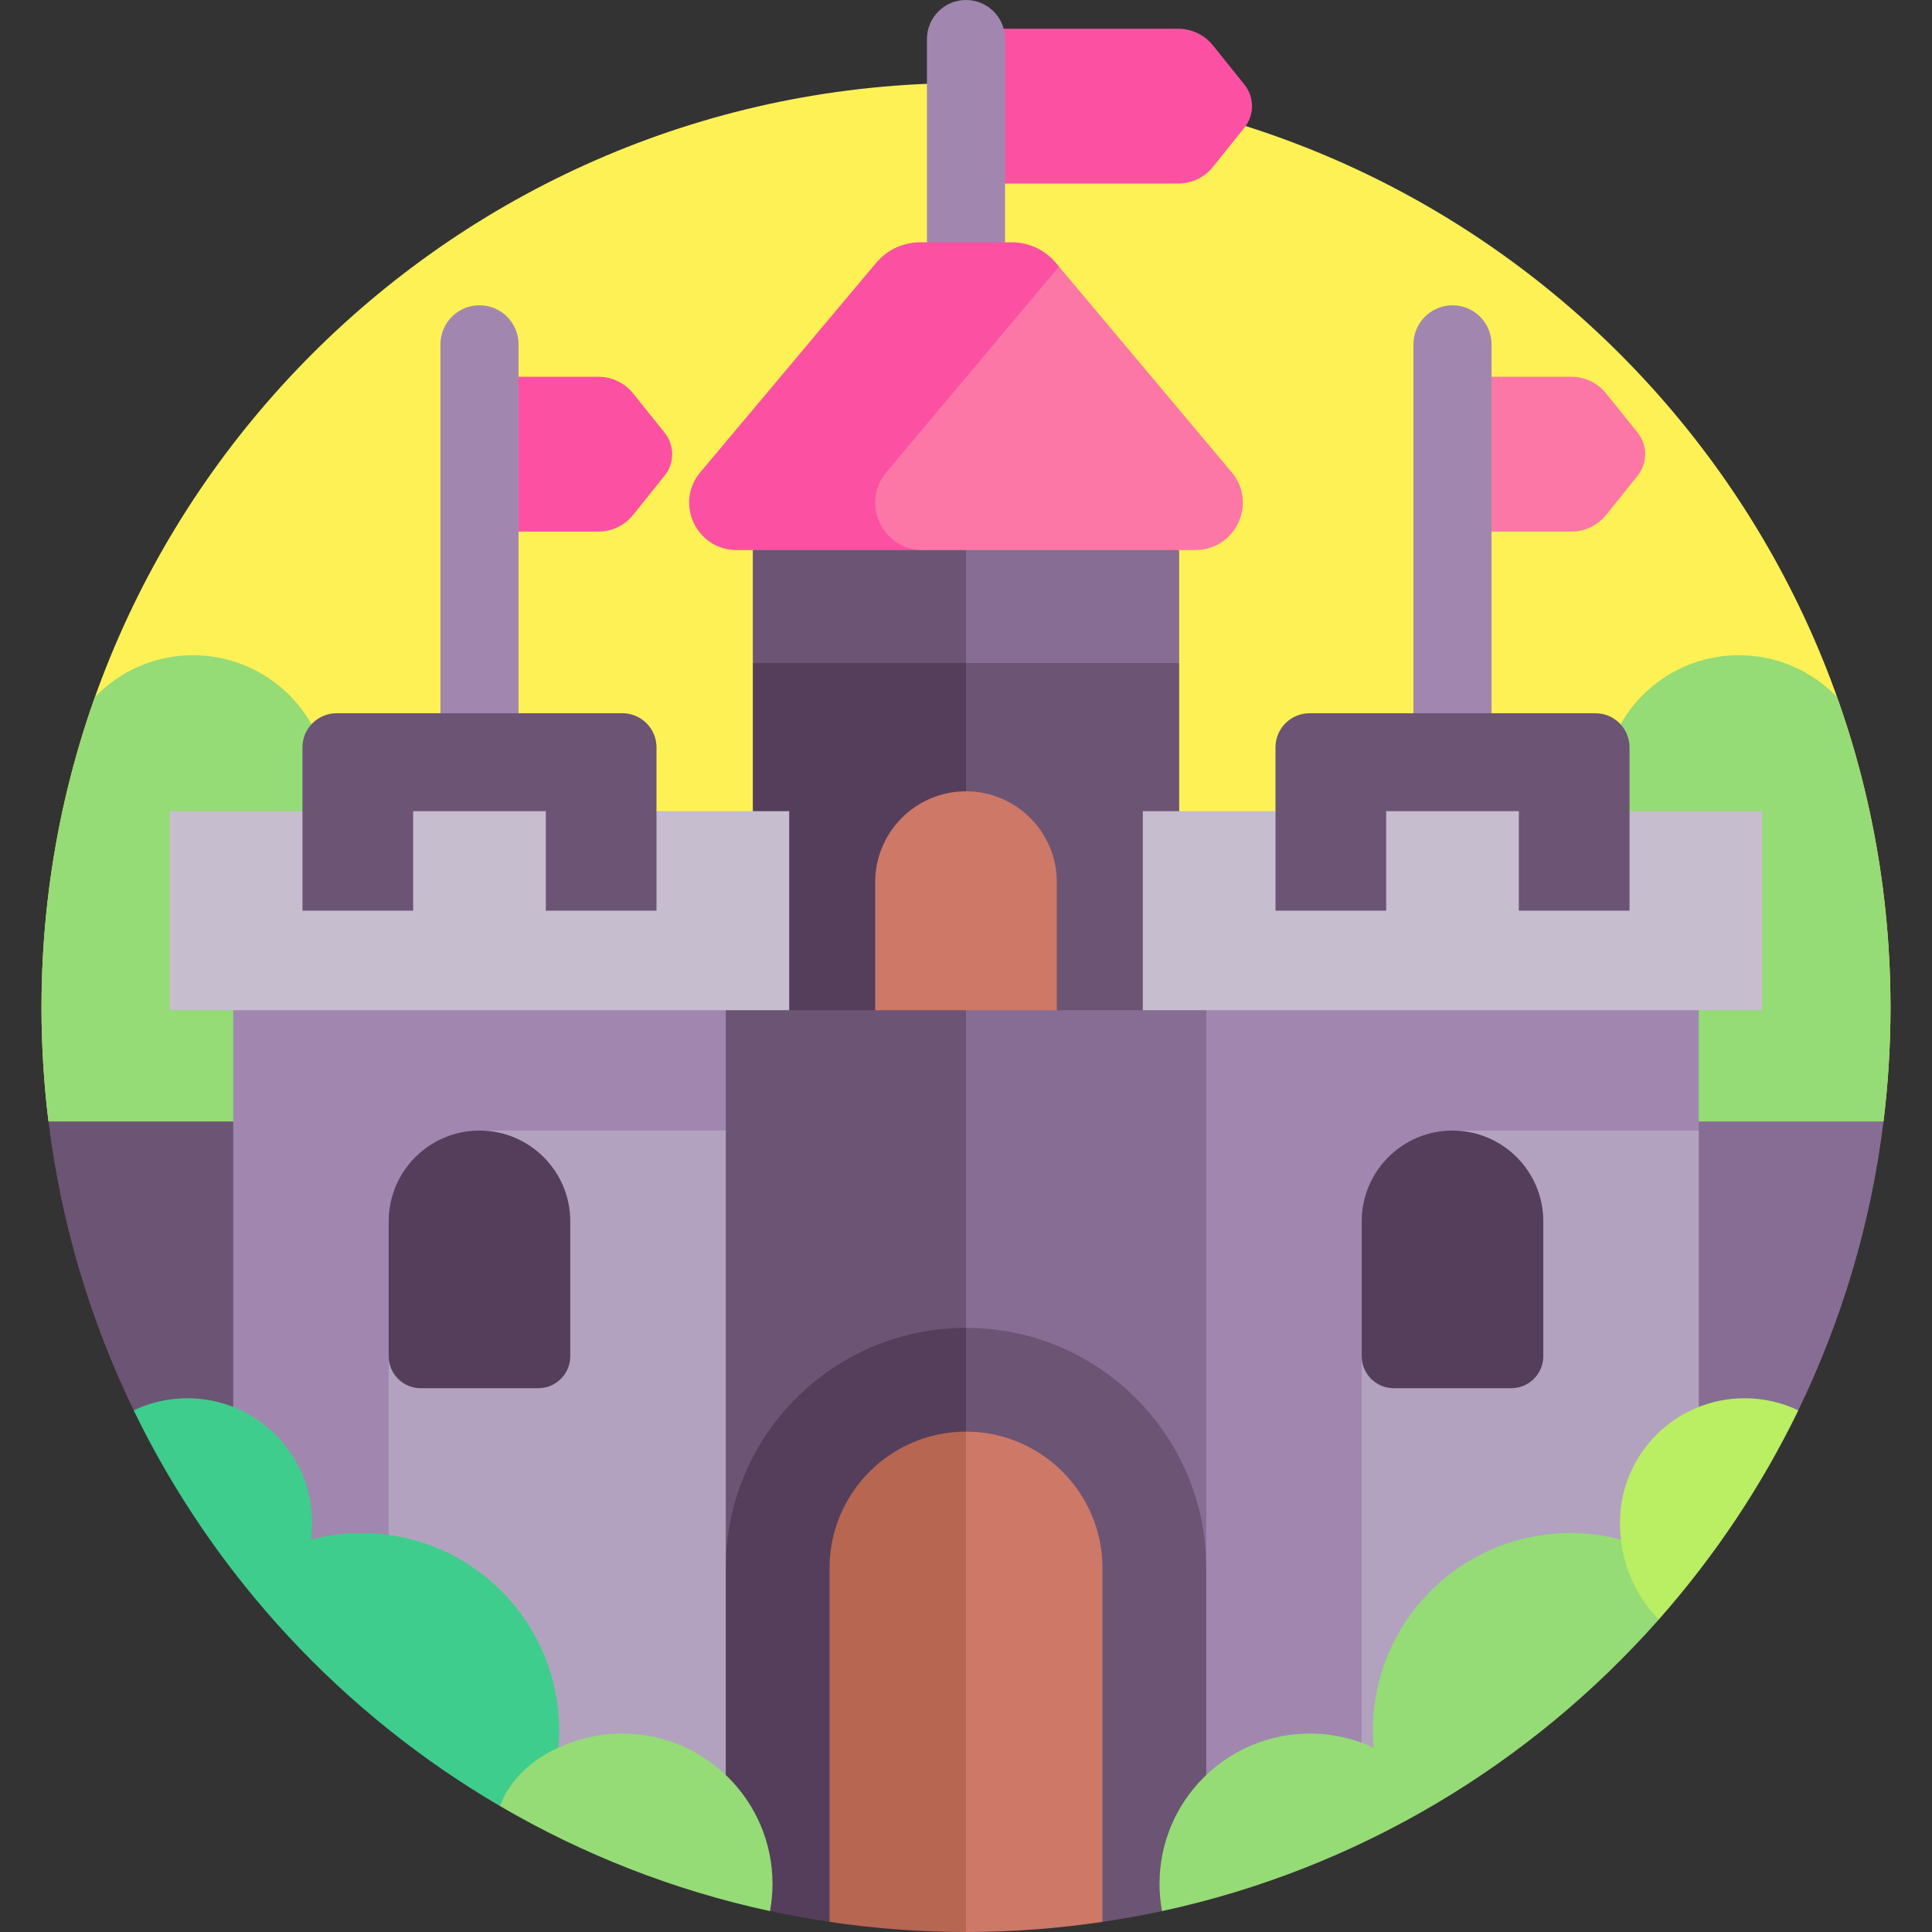<svg id="Capa_1" enable-background="new 0 0 512 512" viewBox="0 0 512 512" xmlns="http://www.w3.org/2000/svg"><rect x="0" y="0" width="512" height="512" fill="#333333" stroke="none"/><g><path d="m256 379.395 243.148-82.195c1.217-9.898 1.854-19.975 1.854-30.202 0-135.311-109.691-245.002-245.002-245.002s-245.002 109.691-245.002 245.002c0 10.227.637 20.304 1.854 30.202z" fill="#fef156"/><path d="m424.768 209.708c0-19.92 16.148-36.068 36.068-36.068 10.21 0 19.424 4.247 25.984 11.065 9.172 25.723 14.181 53.421 14.181 82.293 0 10.227-.637 20.304-1.854 30.202l-243.147 82.195-243.148-82.195c-1.217-9.898-1.854-19.975-1.854-30.202 0-28.871 5.009-56.568 14.18-82.29 6.56-6.82 15.774-11.069 25.985-11.069 19.92 0 36.068 16.148 36.068 36.068l168.769 87.493z" fill="#95db76"/><path d="m321.454 12.041c-2.244-2.796-5.635-4.422-9.22-4.422h-53.492v41.023h53.492c3.585 0 6.976-1.626 9.22-4.422l8.33-10.377c2.679-3.337 2.679-8.087 0-11.425z" fill="#fc51a3"/><path d="m433.984 114.651-8.33-10.377c-2.244-2.796-5.635-4.422-9.22-4.422h-33.26v41.023h33.26c3.585 0 6.976-1.626 9.22-4.422l8.33-10.377c2.679-3.338 2.679-8.088 0-11.425z" fill="#fd77a6"/><path d="m167.794 104.273c-2.244-2.796-5.635-4.422-9.22-4.422h-33.26v41.023h33.26c3.585 0 6.976-1.626 9.22-4.422l8.33-10.377c2.679-3.337 2.679-8.087 0-11.424z" fill="#fc51a3"/><g fill="#a187af"><path d="m256 0c-5.716 0-10.35 4.634-10.35 10.35v68.129c0 5.716 4.634 10.35 10.35 10.35s10.35-4.634 10.35-10.35v-68.129c0-5.716-4.634-10.35-10.35-10.35z"/><path d="m384.93 80.904c-5.716 0-10.35 4.634-10.35 10.35v106.479c0 5.716 4.634 10.35 10.35 10.35s10.35-4.634 10.35-10.35v-106.479c0-5.716-4.634-10.35-10.35-10.35z"/><path d="m127.07 80.904c-5.716 0-10.35 4.634-10.35 10.35v106.479c0 5.716 4.634 10.35 10.35 10.35s10.35-4.634 10.35-10.35v-106.479c0-5.716-4.634-10.35-10.35-10.35z"/></g><path d="m268.509 163.06-69.004 12.639v92.012l69.004 18.419z" fill="#543e5b"/><path d="m312.495 215.176v-39.477l-29.475-14.963-27.02 14.963v92.012l56.495 18.419 14.339-32.651z" fill="#6c5475"/><path d="m199.505 145.772v29.927h56.495l19.764-50.871z" fill="#6c5475"/><path d="m256 130.256v45.443h56.495v-29.927z" fill="#876d93"/><path d="m280.654 70.664-.847-1.008c-2.901-3.455-7.182-5.45-11.693-5.45h-24.229c-4.511 0-8.792 1.995-11.693 5.45l-46.6 55.496c-6.857 8.166-1.052 20.622 9.611 20.622h49.308s40.183-27.782 40.462-28.2c.28-.421-4.319-46.91-4.319-46.91z" fill="#fc51a3"/><path d="m326.408 125.151-45.754-54.487-45.754 54.487c-6.857 8.166-1.052 20.622 9.612 20.622h72.284c10.663-.001 16.469-12.456 9.612-20.622z" fill="#fd77a6"/><path d="m256 209.708c-13.29 0-24.063 10.773-24.063 24.063v46.871h48.126v-46.871c0-13.29-10.773-24.063-24.063-24.063z" fill="#ce7867"/><path d="m256 267.711h-46.856l-35.426-10.139v181.581l114.115-72.93z" fill="#6c5475"/><path d="m302.856 267.711h-46.856v84.184l58.741 89.49 20.837-21.581v-167.442z" fill="#876d93"/><path d="m256 351.895c-35.162 0-63.666 28.504-63.666 63.666l-23.722 54.841 35.446 36.063c5.197 1.124 10.462 2.062 15.776 2.851l50.432-131.866z" fill="#543e5b"/><path d="m319.666 415.561c0-35.162-28.504-63.666-63.666-63.666v27.5l36.166 129.921c5.314-.789 10.579-1.728 15.776-2.851l29.496-33.451z" fill="#6c5475"/><path d="m256 379.395c-19.942 0-36.166 16.224-36.166 36.166v93.755c11.804 1.752 23.874 2.684 36.166 2.684l20.416-72.847z" fill="#b66651"/><path d="m256 379.395v132.605c12.292 0 24.362-.932 36.166-2.684v-93.755c0-19.943-16.224-36.166-36.166-36.166z" fill="#ce7867"/><path d="m61.806 297.2h-48.954c3.337 27.145 11.123 52.908 22.592 76.555l32.793 23.73 11.342-54.425z" fill="#6c5475"/><path d="m450.194 297.2-20.901 91.72 47.263-15.165c11.469-23.646 19.254-49.41 22.592-76.555z" fill="#876d93"/><path d="m431.841 214.967v-16.917c0-4.991-4.046-9.037-9.037-9.037h-75.748c-4.991 0-9.037 4.046-9.037 9.037v16.917l-18.353 41.033h133.865z" fill="#6c5475"/><path d="m173.981 214.967v-16.917c0-4.991-4.046-9.037-9.037-9.037h-75.748c-4.991 0-9.037 4.046-9.037 9.037v16.917l-18.353 37.395h130.528z" fill="#6c5475"/><path d="m116.788 252.362-54.982 15.349v105.152c8.274 55.757 42.703 57.742 42.703 57.742l87.825-130.994v-31.9z" fill="#a187af"/><path d="m389.532 250.502-69.866 17.209v202.691l44.191 3.355 86.337-174.146v-31.9z" fill="#a187af"/><path d="m173.981 214.967v26.372h-29.33v-26.372h-35.162v26.372h-29.33v-26.372h-35.163v52.744h164.148v-52.744z" fill="#c6bdce"/><path d="m431.841 214.967v26.372h-29.33v-26.372h-35.162v26.372h-29.33v-26.372h-35.163v52.744h164.148v-52.744z" fill="#c6bdce"/><path d="m127.07 299.611-24.063 59.794v47.37l42.06 66.982 47.267-3.355v-170.791z" fill="#b3a2bf"/><path d="m384.93 299.611-24.063 59.794v102.468l3.734 11.884s79.278-29.881 85.593-100.894v-73.252z" fill="#b3a2bf"/><path d="m384.93 299.611c-13.29 0-24.063 10.773-24.063 24.063v35.731c0 4.685 3.798 8.482 8.482 8.482h31.161c4.685 0 8.482-3.798 8.482-8.482v-35.731c.001-13.29-10.772-24.063-24.062-24.063z" fill="#543e5b"/><path d="m127.07 299.611c-13.29 0-24.063 10.773-24.063 24.063v35.731c0 4.685 3.798 8.482 8.482 8.482h31.161c4.685 0 8.482-3.798 8.482-8.482v-35.731c.001-13.29-10.772-24.063-24.062-24.063z" fill="#543e5b"/><path d="m429.595 408.004c-4.276-1.128-8.764-1.735-13.395-1.735-28.929 0-52.381 23.452-52.381 52.381 0 1.527.08 3.035.208 4.529-5.133-2.409-10.86-3.762-16.905-3.762-22.004 0-39.842 17.838-39.842 39.842 0 2.462.235 4.868.662 7.206 51.928-11.211 97.716-38.89 131.661-77.285l1.65-18.743z" fill="#95db76"/><path d="m95.8 406.269c-4.631 0-9.119.607-13.395 1.735.192-1.442.301-2.911.301-4.406 0-18.253-14.797-33.05-33.05-33.05-5.094 0-9.919 1.155-14.228 3.214 21.261 43.844 55.21 80.386 97.075 104.864l15.167-3.148.303-12.3c.128-1.494.208-3.002.208-4.529 0-28.928-23.452-52.38-52.381-52.38z" fill="#3ecd8d"/><path d="m164.879 459.416c-6.045 0-11.772 1.353-16.905 3.762 0 0-11.471 4.391-15.469 15.447 21.911 12.812 45.99 22.319 71.554 27.838.427-2.338.662-4.744.662-7.206-.001-22.003-17.838-39.841-39.842-39.841z" fill="#95db76"/><path d="m462.343 370.548c-18.253 0-33.05 14.797-33.05 33.05 0 1.495.109 2.964.301 4.406 0 0 .616 11.838 10.008 21.174 14.695-16.621 27.183-35.239 36.968-55.417-4.308-2.058-9.132-3.213-14.227-3.213z" fill="#baee63"/></g><g/><g/><g/><g/><g/><g/><g/><g/><g/><g/><g/><g/><g/><g/><g/></svg>
